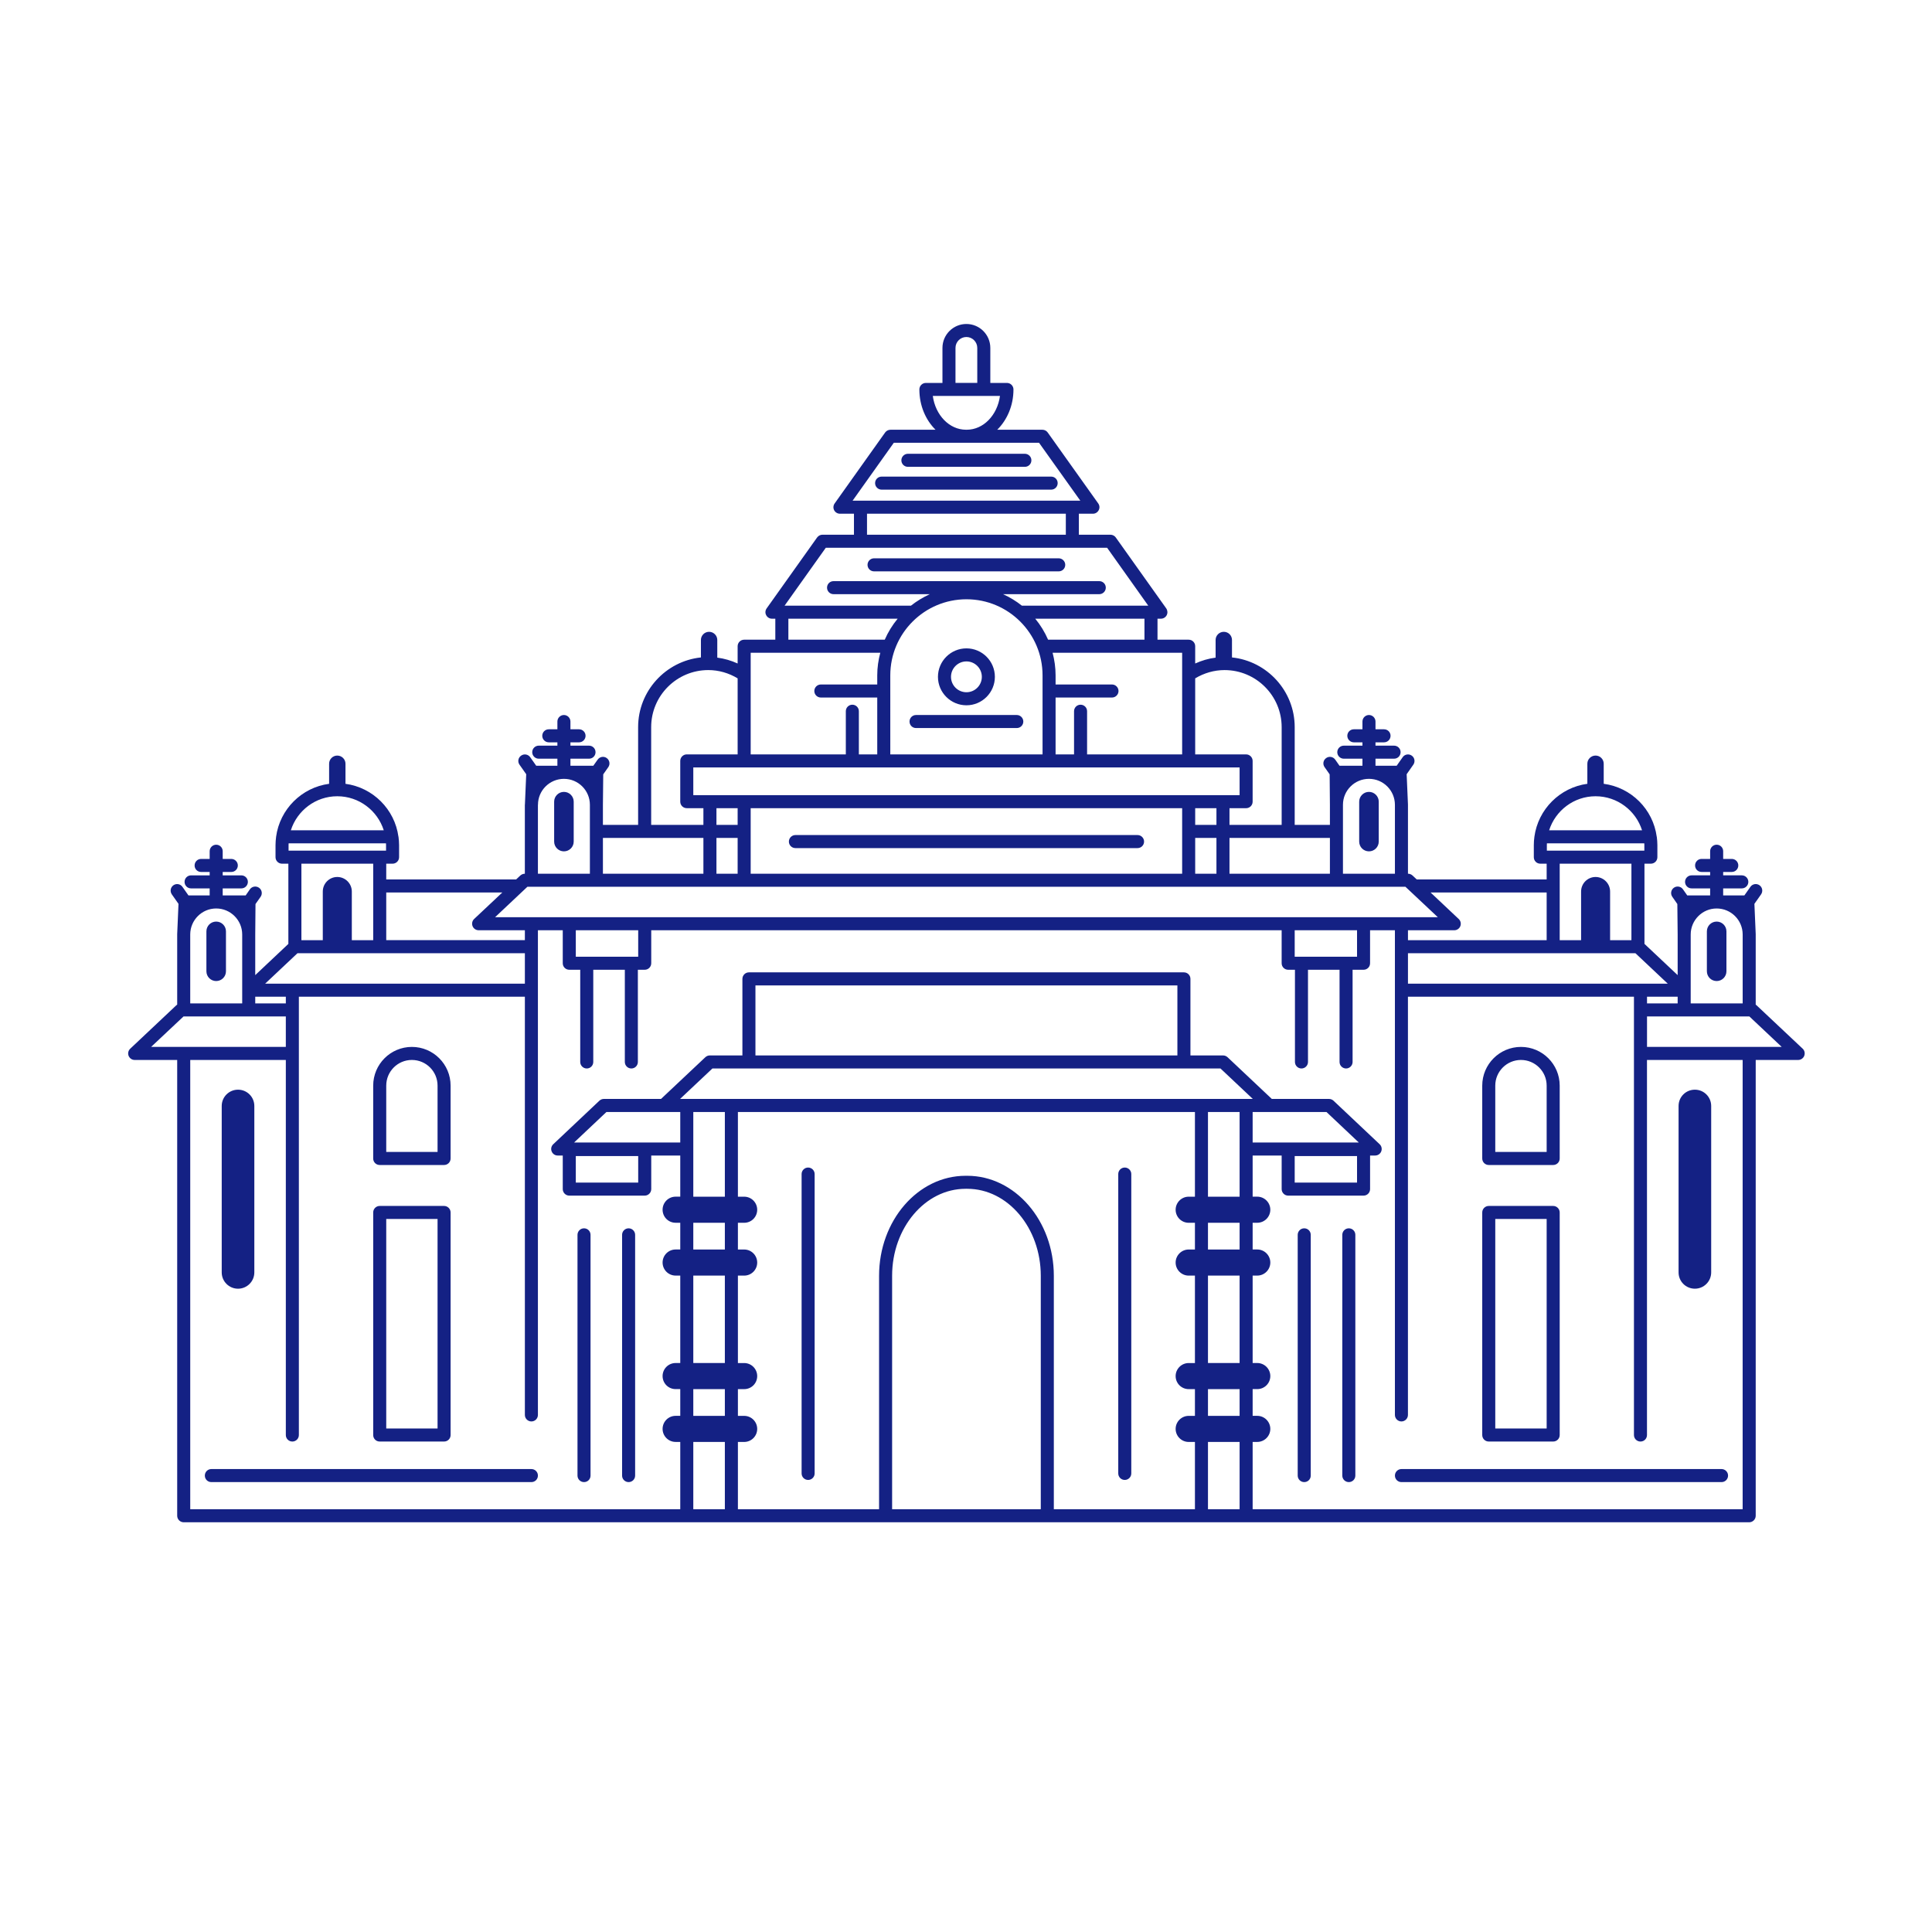 <?xml version="1.0" encoding="UTF-8"?>
<svg xmlns="http://www.w3.org/2000/svg" width="1628" height="1628" viewBox="0 0 1628 1628" fill="none">
  <path d="M374.203 1016.19H319.973C316.897 1016.19 314.479 1018.66 314.479 1021.68V1209.22C314.479 1212.29 316.897 1214.71 319.973 1214.71H374.208C377.232 1214.71 379.701 1212.29 379.701 1209.22V1021.68C379.696 1018.67 377.226 1016.19 374.203 1016.19ZM368.709 1203.72H325.466V1027.18H368.709V1203.72ZM200.572 918.225C192.99 918.225 186.834 924.324 186.834 931.963V1072.19C186.834 1079.77 192.99 1085.93 200.572 1085.93C208.155 1085.93 214.311 1079.77 214.311 1072.19V931.963C214.311 924.324 208.155 918.225 200.572 918.225ZM863.612 382.384H765.04C762.016 382.384 759.547 384.858 759.547 387.877C759.547 390.952 762.021 393.37 765.04 393.37H863.612C866.636 393.37 869.105 390.952 869.105 387.877C869.105 384.858 866.631 382.384 863.612 382.384ZM885.755 401.616H742.892C739.868 401.616 737.399 404.034 737.399 407.109C737.399 410.133 739.874 412.602 742.892 412.602H885.755C888.83 412.602 891.248 410.128 891.248 407.109C891.248 404.034 888.83 401.616 885.755 401.616ZM492.119 1035.04C489.095 1035.04 486.626 1037.51 486.626 1040.53V1243.39C486.626 1246.47 489.1 1248.89 492.119 1248.89C495.194 1248.89 497.613 1246.47 497.613 1243.39V1040.53C497.613 1037.51 495.194 1035.04 492.119 1035.04ZM856.799 602.502H771.909C768.834 602.502 766.416 604.976 766.416 607.995C766.416 611.07 768.834 613.489 771.909 613.489H856.799C859.823 613.489 862.293 611.07 862.293 607.995C862.293 604.971 859.818 602.502 856.799 602.502ZM529.7 1035.04C526.676 1035.04 524.206 1037.51 524.206 1040.53V1243.39C524.206 1246.47 526.681 1248.89 529.7 1248.89C532.724 1248.89 535.193 1246.47 535.193 1243.39V1040.53C535.198 1037.51 532.724 1035.04 529.7 1035.04ZM447.777 1237.9H178.101C175.026 1237.9 172.608 1240.37 172.608 1243.39C172.608 1246.47 175.026 1248.89 178.101 1248.89H447.777C450.853 1248.89 453.271 1246.47 453.271 1243.39C453.271 1240.37 450.853 1237.9 447.777 1237.9ZM680.966 983.831C677.943 983.831 675.473 986.306 675.473 989.325V1241.58C675.473 1244.61 677.948 1247.07 680.966 1247.07C683.99 1247.07 686.46 1244.6 686.46 1241.58V989.325C686.465 986.301 683.99 983.831 680.966 983.831ZM182.167 776.574C177.608 776.574 173.927 780.255 173.927 784.814V818.441C173.927 823 177.608 826.681 182.167 826.681C186.726 826.681 190.407 823 190.407 818.441V784.814C190.407 780.255 186.726 776.574 182.167 776.574ZM347.059 882.179C329.091 882.179 314.474 896.796 314.474 914.816V976.192C314.474 979.267 316.892 981.685 319.968 981.685H374.203C377.226 981.685 379.696 979.267 379.696 976.192V914.816C379.696 896.796 365.085 882.179 347.059 882.179ZM368.709 970.699H325.466V914.821C325.466 902.843 335.138 893.171 347.059 893.171C359.037 893.171 368.709 902.843 368.709 914.821V970.699ZM947.788 983.831C944.713 983.831 942.295 986.306 942.295 989.325V1241.58C942.295 1244.61 944.713 1247.07 947.788 1247.07C950.812 1247.07 953.282 1244.6 953.282 1241.58V989.325C953.282 986.301 950.812 983.831 947.788 983.831ZM475.193 667.282C470.634 667.282 466.953 671.02 466.953 675.522V709.15C466.953 713.708 470.634 717.39 475.193 717.39C479.752 717.39 483.433 713.708 483.433 709.15V675.522C483.438 671.02 479.757 667.282 475.193 667.282ZM892.126 470.462H736.516C733.492 470.462 731.023 472.936 731.023 475.955C731.023 479.03 733.497 481.448 736.516 481.448H892.126C895.15 481.448 897.619 479.03 897.619 475.955C897.624 472.936 895.15 470.462 892.126 470.462ZM958.559 703.656H670.257C667.233 703.656 664.764 706.131 664.764 709.15C664.764 712.225 667.238 714.643 670.257 714.643H958.559C961.583 714.643 964.053 712.225 964.053 709.15C964.053 706.131 961.583 703.656 958.559 703.656ZM814.377 546.347C801.137 546.347 790.366 557.118 790.366 570.358C790.366 583.547 801.137 594.313 814.377 594.313C827.618 594.313 838.332 583.542 838.332 570.358C838.338 557.113 827.623 546.347 814.377 546.347ZM814.377 583.327C807.18 583.327 801.358 577.5 801.358 570.358C801.358 563.16 807.18 557.339 814.377 557.339C821.519 557.339 827.346 563.16 827.346 570.358C827.346 577.5 821.524 583.327 814.377 583.327ZM1308.79 1016.19H1254.5C1251.48 1016.19 1249.01 1018.66 1249.01 1021.68V1209.22C1249.01 1212.29 1251.48 1214.71 1254.5 1214.71H1308.79C1311.81 1214.71 1314.28 1212.29 1314.28 1209.22V1021.68C1314.28 1018.67 1311.81 1016.19 1308.79 1016.19ZM1303.29 1203.72H1259.99V1027.18H1303.29V1203.72ZM1153.56 667.282C1149 667.282 1145.32 671.02 1145.32 675.522V709.15C1145.32 713.708 1149 717.39 1153.56 717.39C1158.12 717.39 1161.8 713.708 1161.8 709.15V675.522C1161.81 671.02 1158.12 667.282 1153.56 667.282ZM1450.66 1237.9H1180.93C1177.9 1237.9 1175.43 1240.37 1175.43 1243.39C1175.43 1246.47 1177.91 1248.89 1180.93 1248.89H1450.66C1453.68 1248.89 1456.15 1246.47 1456.15 1243.39C1456.15 1240.37 1453.68 1237.9 1450.66 1237.9ZM1450.66 1237.9H1180.93C1177.9 1237.9 1175.43 1240.37 1175.43 1243.39C1175.43 1246.47 1177.91 1248.89 1180.93 1248.89H1450.66C1453.68 1248.89 1456.15 1246.47 1456.15 1243.39C1456.15 1240.37 1453.68 1237.9 1450.66 1237.9ZM1428.19 1085.92C1435.77 1085.92 1441.93 1079.76 1441.93 1072.18V931.958C1441.93 924.319 1435.77 918.22 1428.19 918.22C1420.55 918.22 1414.45 924.319 1414.45 931.958V1072.18C1414.45 1079.76 1420.55 1085.92 1428.19 1085.92ZM1254.5 1214.71H1308.79C1311.81 1214.71 1314.28 1212.3 1314.28 1209.22V1021.69C1314.28 1018.67 1311.81 1016.19 1308.79 1016.19H1254.5C1251.48 1016.19 1249.01 1018.67 1249.01 1021.69V1209.22C1249.01 1212.3 1251.48 1214.71 1254.5 1214.71ZM1259.99 1027.18H1303.29V1203.72H1259.99V1027.18ZM1254.5 981.685H1308.79C1311.81 981.685 1314.28 979.267 1314.28 976.192V914.816C1314.28 896.796 1299.66 882.179 1281.64 882.179C1263.68 882.179 1249.01 896.796 1249.01 914.816V976.192C1249.01 979.267 1251.48 981.685 1254.5 981.685ZM1259.99 914.816C1259.99 902.838 1269.72 893.166 1281.64 893.166C1293.57 893.166 1303.29 902.838 1303.29 914.816V970.694H1259.99V914.816ZM1136.58 1035.04C1133.56 1035.04 1131.09 1037.51 1131.09 1040.53V1243.39C1131.09 1246.47 1133.57 1248.89 1136.58 1248.89C1139.66 1248.89 1142.08 1246.47 1142.08 1243.39V1040.53C1142.08 1037.51 1139.66 1035.04 1136.58 1035.04ZM1099 1035.04C1095.98 1035.04 1093.51 1037.51 1093.51 1040.53V1243.39C1093.51 1246.47 1095.98 1248.89 1099 1248.89C1102.08 1248.89 1104.5 1246.47 1104.5 1243.39V1040.53C1104.5 1037.51 1102.08 1035.04 1099 1035.04ZM529.7 1035.04C526.676 1035.04 524.206 1037.51 524.206 1040.53V1243.39C524.206 1246.47 526.681 1248.89 529.7 1248.89C532.724 1248.89 535.193 1246.47 535.193 1243.39V1040.53C535.198 1037.51 532.724 1035.04 529.7 1035.04ZM492.119 1035.04C489.095 1035.04 486.626 1037.51 486.626 1040.53V1243.39C486.626 1246.47 489.1 1248.89 492.119 1248.89C495.194 1248.89 497.613 1246.47 497.613 1243.39V1040.53C497.613 1037.51 495.194 1035.04 492.119 1035.04ZM447.777 1237.9H178.101C175.026 1237.9 172.608 1240.37 172.608 1243.39C172.608 1246.47 175.026 1248.89 178.101 1248.89H447.777C450.853 1248.89 453.271 1246.47 453.271 1243.39C453.271 1240.37 450.853 1237.9 447.777 1237.9ZM319.973 1214.71H374.208C377.232 1214.71 379.701 1212.3 379.701 1209.22V1021.69C379.701 1018.67 377.227 1016.2 374.208 1016.2L319.973 1016.19C316.897 1016.19 314.479 1018.67 314.479 1021.69V1209.22C314.474 1212.3 316.892 1214.71 319.973 1214.71ZM325.466 1027.18H368.709V1203.72H325.466V1027.18ZM319.973 981.685H374.208C377.232 981.685 379.696 979.267 379.696 976.192V914.816C379.696 896.796 365.085 882.179 347.065 882.179C329.096 882.179 314.474 896.796 314.474 914.816V976.192C314.469 979.267 316.892 981.685 319.973 981.685ZM325.466 914.821C325.466 902.843 335.138 893.166 347.059 893.166C359.037 893.166 368.709 902.843 368.709 914.821V970.699H325.466V914.821ZM200.572 1085.93C208.155 1085.93 214.311 1079.76 214.311 1072.18V931.958C214.311 924.319 208.155 918.22 200.572 918.22C192.99 918.22 186.834 924.319 186.834 931.958V1072.18C186.834 1079.76 192.99 1085.93 200.572 1085.93ZM947.788 983.831C944.713 983.831 942.295 986.306 942.295 989.325V1241.58C942.295 1244.61 944.713 1247.07 947.788 1247.07C950.812 1247.07 953.282 1244.6 953.282 1241.58V989.325C953.282 986.301 950.812 983.831 947.788 983.831ZM680.966 983.831C677.943 983.831 675.473 986.306 675.473 989.325V1241.58C675.473 1244.61 677.948 1247.07 680.966 1247.07C683.99 1247.07 686.46 1244.6 686.46 1241.58V989.325C686.465 986.301 683.99 983.831 680.966 983.831ZM182.167 776.574C177.608 776.574 173.927 780.255 173.927 784.814V818.441C173.927 823 177.608 826.681 182.167 826.681C186.726 826.681 190.407 823 190.407 818.441V784.814C190.407 780.255 186.726 776.574 182.167 776.574ZM475.193 667.282C470.634 667.282 466.953 671.02 466.953 675.522V709.15C466.953 713.708 470.634 717.39 475.193 717.39C479.752 717.39 483.433 713.708 483.433 709.15V675.522C483.438 671.02 479.757 667.282 475.193 667.282ZM958.559 703.656H670.257C667.233 703.656 664.764 706.131 664.764 709.15C664.764 712.225 667.238 714.643 670.257 714.643H958.559C961.583 714.643 964.053 712.225 964.053 709.15C964.053 706.131 961.583 703.656 958.559 703.656ZM892.126 470.462H736.516C733.492 470.462 731.023 472.936 731.023 475.955C731.023 479.03 733.497 481.448 736.516 481.448H892.126C895.15 481.448 897.619 479.03 897.619 475.955C897.624 472.936 895.15 470.462 892.126 470.462ZM885.755 401.616H742.892C739.868 401.616 737.399 404.034 737.399 407.109C737.399 410.133 739.874 412.602 742.892 412.602H885.755C888.83 412.602 891.248 410.128 891.248 407.109C891.248 404.034 888.83 401.616 885.755 401.616ZM765.035 393.376H863.607C866.631 393.376 869.1 390.957 869.1 387.882C869.1 384.858 866.626 382.389 863.607 382.389H765.035C762.011 382.389 759.542 384.863 759.542 387.882C759.542 390.957 762.016 393.376 765.035 393.376ZM856.799 602.502H771.909C768.834 602.502 766.416 604.976 766.416 607.995C766.416 611.07 768.834 613.489 771.909 613.489H856.799C859.823 613.489 862.293 611.07 862.293 607.995C862.293 604.971 859.818 602.502 856.799 602.502ZM814.377 594.313C827.618 594.313 838.332 583.542 838.332 570.358C838.332 557.118 827.618 546.347 814.377 546.347C801.137 546.347 790.366 557.118 790.366 570.358C790.366 583.547 801.137 594.313 814.377 594.313ZM814.377 557.333C821.519 557.333 827.346 563.155 827.346 570.353C827.346 577.494 821.519 583.321 814.377 583.321C807.18 583.321 801.358 577.494 801.358 570.353C801.358 563.16 807.18 557.333 814.377 557.333ZM1153.56 667.282C1149 667.282 1145.32 671.02 1145.32 675.522V709.15C1145.32 713.708 1149 717.39 1153.56 717.39C1158.12 717.39 1161.8 713.708 1161.8 709.15V675.522C1161.81 671.02 1158.12 667.282 1153.56 667.282ZM1446.54 776.574C1441.98 776.574 1438.3 780.255 1438.3 784.814V818.441C1438.3 823 1441.98 826.681 1446.54 826.681C1451.1 826.681 1454.78 823 1454.78 818.441V784.814C1454.78 780.255 1451.1 776.574 1446.54 776.574ZM1519.01 883.663L1480.06 847.012C1479.89 846.847 1479.61 846.739 1479.45 846.57V787.227C1479.45 787.227 1479.45 787.227 1479.45 787.17L1478.35 761.619L1483.96 753.651C1485.71 751.125 1485.11 747.716 1482.64 745.96C1480.11 744.204 1476.7 744.805 1474.95 747.336L1469.89 754.534H1452.03V748.599H1467.75C1470.77 748.599 1473.24 746.124 1473.24 743.105C1473.24 740.082 1470.77 737.612 1467.75 737.612H1452.03V734.753H1459.29C1462.31 734.753 1464.78 732.335 1464.78 729.259C1464.78 726.235 1462.31 723.766 1459.29 723.766H1452.03V717.282C1452.03 714.258 1449.62 711.788 1446.54 711.788C1443.52 711.788 1441.05 714.263 1441.05 717.282V723.766H1433.85C1430.78 723.766 1428.36 726.24 1428.36 729.259C1428.36 732.335 1430.78 734.753 1433.85 734.753H1441.05V737.612H1425.39C1422.37 737.612 1419.9 740.087 1419.9 743.105C1419.9 746.129 1422.37 748.599 1425.39 748.599H1441.05V754.534H1421.76L1418.14 749.369C1416.43 746.894 1412.97 746.294 1410.5 748.049C1408.02 749.805 1407.42 753.214 1409.18 755.689L1413.41 761.788L1413.68 787.504V821.681L1385.71 795.364V727.781H1391.1C1394.12 727.781 1396.59 725.363 1396.59 722.287V712.066C1396.59 709.704 1396.37 707.394 1396.1 705.14L1396.04 705.083C1392.97 681.899 1374.56 663.545 1351.37 660.464V643.543C1351.37 639.754 1348.3 636.674 1344.5 636.674C1340.71 636.674 1337.58 639.749 1337.58 643.543V660.464C1314.44 663.596 1296.1 681.95 1292.96 705.083V705.14C1292.64 707.394 1292.47 709.699 1292.47 712.066V722.287C1292.47 725.363 1294.89 727.781 1297.96 727.781H1303.29V741.078H1193.84L1190.26 737.725C1189.22 736.791 1187.9 736.241 1186.48 736.241H1186.42V677.945L1185.32 652.394L1190.93 644.369C1192.68 641.895 1192.08 638.434 1189.61 636.73C1187.13 634.974 1183.67 635.575 1181.97 638.049L1176.91 645.247H1159.06V639.312H1174.71C1177.79 639.312 1180.21 636.894 1180.21 633.819C1180.21 630.795 1177.79 628.326 1174.71 628.326H1159.06V625.523H1166.25C1169.33 625.523 1171.75 623.048 1171.75 620.029C1171.75 616.954 1169.33 614.536 1166.25 614.536H1159.06V607.995C1159.06 604.971 1156.58 602.502 1153.56 602.502C1150.54 602.502 1148.07 604.976 1148.07 607.995V614.536H1140.81C1137.79 614.536 1135.32 616.954 1135.32 620.029C1135.32 623.053 1137.8 625.523 1140.81 625.523H1148.07V628.326H1132.35C1129.33 628.326 1126.86 630.8 1126.86 633.819C1126.86 636.894 1129.34 639.312 1132.35 639.312H1148.07V645.247H1128.73L1125.16 640.139C1123.4 637.613 1119.99 637.007 1117.52 638.763C1114.99 640.519 1114.39 643.928 1116.15 646.402L1120.43 652.502L1120.65 678.218V695.088H1090.98V612.724C1090.98 582.284 1067.79 557.118 1038.13 553.986V539.262C1038.13 535.473 1035.05 532.393 1031.26 532.393C1027.46 532.393 1024.33 535.468 1024.33 539.262V554.15C1018.34 554.921 1012.57 556.625 1007.13 559.094V544.535C1007.13 541.511 1004.71 539.041 1001.64 539.041H975.373V521.35H978.233C980.322 521.35 982.191 520.194 983.12 518.382C984.054 516.57 983.89 514.373 982.735 512.668L940.205 452.888C939.163 451.461 937.515 450.583 935.698 450.583H909.104V432.892H920.974C923.007 432.892 924.875 431.736 925.81 429.924C926.801 428.112 926.631 425.915 925.425 424.21L882.844 364.43C881.853 363.003 880.154 362.125 878.393 362.125H840.314C848.667 353.885 853.996 341.738 853.996 328.169C853.996 325.145 851.527 322.676 848.503 322.676H834.492V293.171C834.492 282.015 825.426 273.005 814.326 273.005C803.226 273.005 794.16 282.015 794.16 293.171V322.676H780.201C777.125 322.676 774.707 325.15 774.707 328.169C774.707 341.743 779.98 353.885 788.333 362.125H750.367C748.555 362.125 746.907 363.003 745.86 364.43L703.33 424.21C702.124 425.915 701.954 428.112 702.888 429.924C703.823 431.736 705.748 432.892 707.776 432.892H719.589V450.583H692.995C691.24 450.583 689.592 451.461 688.544 452.888L646.015 512.668C644.808 514.373 644.639 516.57 645.63 518.382C646.564 520.194 648.433 521.35 650.466 521.35H653.32V539.041H627.055C624.031 539.041 621.562 541.516 621.562 544.535V559.094C616.125 556.62 610.354 554.921 604.419 554.15V539.262C604.419 535.473 601.288 532.393 597.499 532.393C593.71 532.393 590.629 535.468 590.629 539.262V553.986C560.96 557.118 537.714 582.284 537.714 612.724V695.088H508.045V678.218L508.317 652.502L512.604 646.402C514.308 643.928 513.702 640.524 511.228 638.763C508.758 637.007 505.349 637.608 503.588 640.139L499.964 645.247H480.676V639.312H496.334C499.409 639.312 501.828 636.894 501.828 633.819C501.828 630.795 499.409 628.326 496.334 628.326H480.676V625.523H487.93C490.954 625.523 493.423 623.048 493.423 620.029C493.423 616.954 490.949 614.536 487.93 614.536H480.676V607.995C480.676 604.971 478.201 602.502 475.182 602.502C472.164 602.502 469.689 604.976 469.689 607.995V614.536H462.435C459.411 614.536 456.941 616.954 456.941 620.029C456.941 623.053 459.411 625.523 462.435 625.523H469.689V628.326H453.974C450.95 628.326 448.481 630.8 448.481 633.819C448.481 636.894 450.955 639.312 453.974 639.312H469.689V645.247H451.833L446.776 638.049C445.02 635.575 441.611 634.974 439.137 636.73C436.611 638.434 436.005 641.895 437.761 644.369L443.419 652.394L442.32 677.945C442.32 678.053 442.263 678.11 442.263 678.166V736.247C440.836 736.247 439.517 736.796 438.475 737.73L434.901 741.083H325.466V727.786H330.795C333.819 727.786 336.288 725.368 336.288 722.292V712.071C336.288 709.709 336.068 707.399 335.796 705.145C335.796 705.089 335.739 705.089 335.739 705.037C332.607 681.904 314.253 663.606 291.125 660.475V643.553C291.125 639.764 287.993 636.684 284.199 636.684C280.41 636.684 277.33 639.759 277.33 643.553V660.475C254.197 663.55 235.791 681.904 232.66 705.094V705.15C232.387 707.404 232.167 709.709 232.167 712.076V722.298C232.167 725.373 234.641 727.791 237.66 727.791H242.989V795.374L215.076 821.691V787.514L215.297 761.798L219.583 755.699C221.339 753.225 220.739 749.821 218.264 748.06C215.738 746.304 212.329 746.905 210.573 749.379L207 754.544H187.66V748.609H203.375C206.399 748.609 208.869 746.135 208.869 743.116C208.869 740.092 206.394 737.622 203.375 737.622H187.66V734.763H194.915C197.939 734.763 200.408 732.345 200.408 729.27C200.408 726.246 197.933 723.776 194.915 723.776H187.66V717.292C187.66 714.268 185.242 711.799 182.167 711.799C179.143 711.799 176.674 714.273 176.674 717.292V723.776H169.476C166.401 723.776 163.983 726.251 163.983 729.27C163.983 732.345 166.401 734.763 169.476 734.763H176.674V737.622H161.015C157.94 737.622 155.522 740.097 155.522 743.116C155.522 746.14 157.94 748.609 161.015 748.609H176.674V754.544H158.818L153.761 747.346C152.057 744.82 148.596 744.214 146.122 745.97C143.647 747.726 143.046 751.135 144.802 753.661L150.409 761.629L149.31 787.18C149.31 787.237 149.31 787.237 149.31 787.237V846.58C149.089 846.745 148.868 846.852 148.653 847.022L109.753 883.673C108.105 885.213 107.555 887.575 108.377 889.716C109.255 891.805 111.231 893.176 113.485 893.176H149.31V1277.25C149.31 1280.28 151.784 1282.75 154.803 1282.75H1473.96C1476.98 1282.75 1479.45 1280.27 1479.45 1277.25V893.176H1515.22C1517.47 893.176 1519.51 891.8 1520.33 889.716C1521.15 887.565 1520.66 885.198 1519.01 883.663ZM1424.67 787.453C1424.67 775.362 1434.51 765.531 1446.54 765.531C1458.63 765.531 1468.41 775.311 1468.46 787.345V845.533H1424.67V787.453ZM1344.5 670.963C1362.86 670.963 1378.41 683.054 1383.68 699.647H1305.38C1310.66 683.054 1326.21 670.963 1344.5 670.963ZM1303.46 712.066C1303.46 711.573 1303.51 711.131 1303.51 710.638H1385.55C1385.55 711.131 1385.61 711.573 1385.61 712.066V716.789H1303.46V712.066H1303.46ZM1344.5 738.988C1337.75 738.988 1332.31 744.481 1332.31 751.243V792.232H1314.28V727.781H1374.72V792.232H1356.75V751.243C1356.75 744.481 1351.26 738.988 1344.5 738.988ZM1378.08 803.219L1405.33 828.878H1186.42V803.219H1378.08ZM1413.68 839.87V845.528H1387.86V839.87H1413.68ZM1303.29 752.064V792.232H1186.42V783.879H1225.44C1227.69 783.879 1229.72 782.503 1230.55 780.419C1231.37 778.33 1230.82 775.911 1229.17 774.376L1205.49 752.069L1303.29 752.064ZM1131.64 678.161C1131.64 666.071 1141.48 656.29 1153.56 656.29C1165.6 656.29 1175.38 666.071 1175.43 678.105V736.236H1131.64V678.161ZM1085.54 706.074H1120.65V736.241H1036.03V706.074H1085.48C1085.54 706.074 1085.54 706.074 1085.54 706.074ZM1007.13 571.621C1014.66 567.114 1023.12 564.644 1031.86 564.644C1058.39 564.644 1079.99 586.181 1079.99 612.724V695.088H1036.03V681.021H1050.04C1053.07 681.021 1055.53 678.603 1055.53 675.527V641.186C1055.53 638.162 1053.06 635.693 1050.04 635.693H1007.13V571.621H1007.13ZM996.14 550.028V635.688H916.03V599.314C916.03 596.233 913.555 593.82 910.536 593.82C907.512 593.82 905.043 596.239 905.043 599.314V635.688H889.492V587.773H937.022C940.046 587.773 942.516 585.298 942.516 582.279C942.516 579.255 940.041 576.786 937.022 576.786H889.492V569.095C889.492 562.503 888.558 556.127 886.966 550.028H996.14ZM750.203 569.095C750.203 533.712 778.994 504.972 814.382 504.972C849.771 504.972 878.506 533.712 878.506 569.095V635.688H750.208L750.203 569.095ZM745.531 539.036H664.322V521.344H756.415C752.015 526.674 748.334 532.608 745.531 539.036ZM872.345 521.344H964.381V539.036H883.172C880.369 532.608 876.745 526.674 872.345 521.344ZM805.147 293.151C805.147 288.094 809.269 283.976 814.321 283.976C819.378 283.976 823.495 288.099 823.495 293.151V322.655H805.141L805.147 293.151ZM786.028 333.647H842.624C840.427 349.804 828.722 362.11 814.655 362.11H813.998C799.931 362.11 788.225 349.804 786.028 333.647ZM718.444 421.889L753.17 373.096H875.538L910.321 421.889H718.444ZM898.117 432.881V450.573H814.377C814.377 450.573 814.377 450.573 814.321 450.573H730.586V432.881H898.117ZM695.86 461.565H814.326C814.383 461.565 814.382 461.565 814.382 461.565H932.905L967.575 510.358H861.086C856.25 506.512 850.921 503.268 845.207 500.685H926.308C929.332 500.685 931.801 498.211 931.801 495.192C931.801 492.117 929.327 489.699 926.308 489.699H702.401C699.326 489.699 696.907 492.117 696.907 495.192C696.907 498.216 699.326 500.685 702.401 500.685H783.502C777.844 503.268 772.515 506.512 767.623 510.358H661.134L695.86 461.565ZM632.558 550.028H741.794C740.146 556.127 739.211 562.503 739.211 569.095V576.786H691.681C688.657 576.786 686.188 579.261 686.188 582.279C686.188 585.303 688.662 587.773 691.681 587.773H739.211V635.688H723.717V599.314C723.717 596.233 721.242 593.82 718.224 593.82C715.2 593.82 712.73 596.239 712.73 599.314V635.688H632.564V550.028H632.558ZM1044.55 646.68V670.034H584.207V646.68H1044.55ZM1007.13 695.088V681.021H1025.04V695.088H1007.13ZM1025.04 706.074V736.241H1007.13V706.074H1025.04ZM996.14 681.021V700.525C996.14 700.581 996.14 700.581 996.14 700.581V736.241H632.558V700.581C632.558 700.581 632.558 700.581 632.558 700.525V681.021H996.14ZM603.716 695.088V681.021H621.572V695.088H603.716ZM621.572 706.074V736.241H603.716V706.074H621.572ZM548.711 612.718C548.711 586.181 570.304 564.639 596.842 564.639C605.631 564.639 614.097 567.114 621.567 571.616V635.683H578.708C575.685 635.683 573.215 638.157 573.215 641.176V675.517C573.215 678.592 575.69 681.01 578.708 681.01H592.719V695.077H548.706V612.718H548.711ZM508.05 706.074H543.161C543.217 706.074 543.217 706.074 543.217 706.074H592.724V736.241H508.05V706.074ZM453.271 678.274L453.327 678.11C453.327 666.076 463.164 656.296 475.198 656.296C487.288 656.296 497.068 666.076 497.068 678.166V736.247H453.276V678.274H453.271ZM444.425 747.228H1184.28L1211.59 772.888H417.174L444.425 747.228ZM1143.51 783.879V806.186H1090.98V783.879H1143.51ZM537.781 783.879V806.186H485.199V783.879H537.781ZM325.466 752.064H423.273L399.539 774.371C397.891 775.911 397.398 778.33 398.219 780.414C399.041 782.503 401.079 783.874 403.328 783.874H442.284V792.227H325.466V752.064ZM284.199 670.963C302.553 670.963 318.104 683.054 323.376 699.647H245.079C250.356 683.054 265.902 670.963 284.199 670.963ZM243.153 712.066C243.153 711.573 243.21 711.131 243.21 710.638H325.245C325.245 711.131 325.302 711.573 325.302 712.066V716.789H243.158V712.066H243.153ZM284.199 738.988C277.443 738.988 272.001 744.481 272.001 751.243V792.232H253.981V727.781H314.479V792.232H296.459V751.243C296.454 744.481 290.961 738.988 284.199 738.988ZM250.685 803.219H442.284V828.878H223.434L250.685 803.219ZM215.081 839.87H240.853V845.528H215.081V839.87ZM160.297 787.34C160.353 775.306 170.133 765.525 182.167 765.525C194.252 765.525 204.089 775.362 204.089 787.447V845.528H160.297V787.34ZM127.331 882.179L154.639 856.52H240.848V882.179H127.331ZM573.22 962.731H483.766L511.022 937.015H559.102C559.102 937.015 559.158 937.015 559.21 937.015H573.22V962.731ZM537.781 974.159V996.522H485.199V974.159H537.781ZM1028.45 900.364L1055.7 926.023H725.201C725.144 926.023 725.144 926.023 725.093 926.023H573.056L600.312 900.364H1028.45ZM636.573 889.377V830.367H992.13V889.377H636.573ZM1055.54 962.731V937.015H1069.55C1069.61 937.015 1069.61 937.015 1069.66 937.015H1117.74L1144.99 962.731H1055.54ZM1143.51 974.159V996.522H1090.98V974.159H1143.51ZM610.801 1271.75H584.207V1215.04H610.801V1271.75ZM610.801 1193.07H584.207V1170.54H610.801V1193.07ZM610.801 1148.56H584.207V1074.88H610.801V1148.56ZM610.801 1052.9H584.207V1030.37H610.801V1052.9ZM610.801 1008.39H584.207V968.337C584.207 968.281 584.207 968.281 584.207 968.229C584.207 968.173 584.207 968.173 584.207 968.122V937.02H610.801V1008.39ZM877.017 1271.75H751.738V1075.04C751.738 1034.66 779.538 1001.74 813.664 1001.74H815.04C849.216 1001.74 877.017 1034.66 877.017 1075.04V1271.75ZM1006.91 1008.39H1001.64C995.596 1008.39 990.647 1013.34 990.647 1019.38C990.647 1025.48 995.59 1030.38 1001.64 1030.38H1006.91V1052.9H1001.64C995.596 1052.9 990.647 1057.85 990.647 1063.9C990.647 1069.94 995.59 1074.89 1001.64 1074.89H1006.91V1148.57H1001.64C995.596 1148.57 990.647 1153.51 990.647 1159.56C990.647 1165.66 995.59 1170.55 1001.64 1170.55H1006.91V1193.08H1001.64C995.596 1193.08 990.647 1198.02 990.647 1204.07C990.647 1210.12 995.59 1215.06 1001.64 1215.06H1006.91V1271.77H888.009V1075.06C888.009 1028.58 855.259 990.772 815.04 990.772H813.664C773.444 990.772 740.751 1028.57 740.751 1075.06V1271.77H621.793V1215.06H627.065C633.164 1215.06 638.057 1210.12 638.057 1204.07C638.057 1198.03 633.164 1193.08 627.065 1193.08H621.793V1170.55H627.065C633.164 1170.55 638.057 1165.67 638.057 1159.56C638.057 1153.52 633.164 1148.57 627.065 1148.57H621.793V1074.89H627.065C633.164 1074.89 638.057 1069.94 638.057 1063.9C638.057 1057.85 633.164 1052.9 627.065 1052.9H621.793V1030.38H627.065C633.164 1030.38 638.057 1025.48 638.057 1019.38C638.057 1013.34 633.164 1008.39 627.065 1008.39H621.793V937.015H1006.91V1008.39ZM1044.55 1271.75H1017.9V1215.04H1044.55V1271.75ZM1044.55 1193.07H1017.9V1170.54H1044.55V1193.07ZM1044.55 1148.56H1017.9V1074.88H1044.55V1148.56ZM1044.55 1052.9H1017.9V1030.37H1044.55V1052.9ZM1044.55 968.116C1044.55 968.173 1044.49 968.173 1044.49 968.224C1044.49 968.281 1044.55 968.281 1044.55 968.332V1008.39H1017.9V937.015H1044.55V968.116ZM1468.46 1271.75H1055.54V1215.04H1059.44C1065.48 1215.04 1070.43 1210.1 1070.43 1204.05C1070.43 1198.01 1065.49 1193.06 1059.44 1193.06H1055.54V1170.53H1059.44C1065.48 1170.53 1070.43 1165.65 1070.43 1159.54C1070.43 1153.5 1065.49 1148.55 1059.44 1148.55H1055.54V1074.87H1059.44C1065.48 1074.87 1070.43 1069.92 1070.43 1063.87C1070.43 1057.83 1065.49 1052.88 1059.44 1052.88H1055.54V1030.36H1059.44C1065.48 1030.36 1070.43 1025.46 1070.43 1019.36C1070.43 1013.32 1065.49 1008.37 1059.44 1008.37H1055.54V973.702H1079.99V1002C1079.99 1005.02 1082.47 1007.49 1085.49 1007.49H1149C1152.08 1007.49 1154.5 1005.02 1154.5 1002V973.702H1158.78C1161.04 973.702 1163.07 972.326 1163.89 970.242C1164.72 968.152 1164.22 965.734 1162.57 964.199L1123.67 927.497C1122.63 926.562 1121.31 926.013 1119.88 926.013H1071.69L1034.38 890.845C1033.34 889.911 1032.02 889.362 1030.59 889.362H1003.12V824.853C1003.12 821.83 1000.7 819.36 997.629 819.36H631.08C628.056 819.36 625.587 821.835 625.587 824.853V889.362H598.115C596.739 889.362 595.368 889.911 594.377 890.845L557.012 926.013H508.825C507.449 926.013 506.078 926.562 505.088 927.497L466.188 964.199C464.54 965.739 463.99 968.157 464.868 970.242C465.695 972.331 467.671 973.702 469.925 973.702H474.212V1002C474.212 1005.02 476.687 1007.49 479.705 1007.49H543.279C546.303 1007.49 548.772 1005.02 548.772 1002V973.702H573.225V1008.37H569.324C563.224 1008.37 558.332 1013.32 558.332 1019.36C558.332 1025.46 563.219 1030.36 569.324 1030.36H573.225V1052.88H569.324C563.224 1052.88 558.332 1057.83 558.332 1063.87C558.332 1069.92 563.219 1074.87 569.324 1074.87H573.225V1148.55H569.324C563.224 1148.55 558.332 1153.49 558.332 1159.54C558.332 1165.64 563.219 1170.53 569.324 1170.53H573.225V1193.06H569.324C563.224 1193.06 558.332 1198 558.332 1204.05C558.332 1210.09 563.219 1215.04 569.324 1215.04H573.225V1271.75H160.302V893.166H240.853V1209.22C240.853 1212.29 243.328 1214.71 246.347 1214.71C249.371 1214.71 251.84 1212.29 251.84 1209.22V839.865H442.284V1192.29C442.284 1195.31 444.759 1197.78 447.777 1197.78C450.853 1197.78 453.271 1195.31 453.271 1192.29V783.874H474.207V811.675C474.207 814.75 476.681 817.168 479.7 817.168H488.931V894.86C488.931 897.884 491.406 900.353 494.424 900.353C497.5 900.353 499.918 897.879 499.918 894.86V817.168H526.512V894.86C526.512 897.884 528.986 900.353 532.005 900.353C535.08 900.353 537.498 897.879 537.498 894.86V817.168H543.269C546.293 817.168 548.762 814.75 548.762 811.675V783.874H1079.98V811.675C1079.98 814.75 1082.46 817.168 1085.48 817.168H1091.19V894.86C1091.19 897.884 1093.66 900.353 1096.68 900.353C1099.71 900.353 1102.18 897.879 1102.18 894.86V817.168H1128.77V894.86C1128.77 897.884 1131.24 900.353 1134.26 900.353C1137.28 900.353 1139.76 897.879 1139.76 894.86V817.168H1148.99C1152.06 817.168 1154.48 814.75 1154.48 811.675V783.874H1175.42V1192.29C1175.42 1195.31 1177.89 1197.78 1180.91 1197.78C1183.93 1197.78 1186.4 1195.31 1186.4 1192.29V839.865H1376.85V1209.22C1376.85 1212.29 1379.32 1214.71 1382.34 1214.71C1385.42 1214.71 1387.83 1212.29 1387.83 1209.22V893.166H1468.44V1271.75H1468.46ZM1387.86 882.179V856.52H1474.12L1501.37 882.179H1387.86ZM1446.54 776.574C1441.98 776.574 1438.3 780.255 1438.3 784.814V818.441C1438.3 823 1441.98 826.681 1446.54 826.681C1451.1 826.681 1454.78 823 1454.78 818.441V784.814C1454.78 780.255 1451.1 776.574 1446.54 776.574ZM1175.43 1243.39C1175.43 1246.47 1177.91 1248.89 1180.93 1248.89H1450.66C1453.68 1248.89 1456.15 1246.47 1456.15 1243.39C1456.15 1240.37 1453.68 1237.9 1450.66 1237.9H1180.93C1177.9 1237.9 1175.43 1240.37 1175.43 1243.39ZM1428.19 1085.92C1435.77 1085.92 1441.93 1079.76 1441.93 1072.18V931.958C1441.93 924.319 1435.77 918.22 1428.19 918.22C1420.55 918.22 1414.45 924.319 1414.45 931.958V1072.18C1414.45 1079.76 1420.55 1085.92 1428.19 1085.92ZM1254.5 1214.71H1308.79C1311.81 1214.71 1314.28 1212.3 1314.28 1209.22V1021.69C1314.28 1018.67 1311.81 1016.19 1308.79 1016.19H1254.5C1251.48 1016.19 1249.01 1018.67 1249.01 1021.69V1209.22C1249.01 1212.3 1251.48 1214.71 1254.5 1214.71ZM1259.99 1027.18H1303.29V1203.72H1259.99V1027.18ZM1254.5 981.685H1308.79C1311.81 981.685 1314.28 979.267 1314.28 976.192V914.816C1314.28 896.796 1299.66 882.179 1281.64 882.179C1263.68 882.179 1249.01 896.796 1249.01 914.816V976.192C1249.01 979.267 1251.48 981.685 1254.5 981.685ZM1259.99 914.816C1259.99 902.838 1269.72 893.166 1281.64 893.166C1293.57 893.166 1303.29 902.838 1303.29 914.816V970.694H1259.99V914.816ZM1153.56 667.282C1149 667.282 1145.32 671.02 1145.32 675.522V709.15C1145.32 713.708 1149 717.39 1153.56 717.39C1158.12 717.39 1161.8 713.708 1161.8 709.15V675.522C1161.81 671.02 1158.12 667.282 1153.56 667.282ZM1136.58 1035.04C1133.56 1035.04 1131.09 1037.51 1131.09 1040.53V1243.39C1131.09 1246.47 1133.57 1248.89 1136.58 1248.89C1139.66 1248.89 1142.08 1246.47 1142.08 1243.39V1040.53C1142.08 1037.51 1139.66 1035.04 1136.58 1035.04ZM1099 1035.04C1095.98 1035.04 1093.51 1037.51 1093.51 1040.53V1243.39C1093.51 1246.47 1095.98 1248.89 1099 1248.89C1102.08 1248.89 1104.5 1246.47 1104.5 1243.39V1040.53C1104.5 1037.51 1102.08 1035.04 1099 1035.04ZM670.252 714.648H958.554C961.578 714.648 964.048 712.23 964.048 709.155C964.048 706.131 961.573 703.661 958.554 703.661H670.252C667.228 703.661 664.759 706.136 664.759 709.155C664.759 712.23 667.233 714.648 670.252 714.648ZM947.788 1247.07C950.812 1247.07 953.282 1244.6 953.282 1241.58V989.325C953.282 986.301 950.812 983.831 947.788 983.831C944.713 983.831 942.295 986.306 942.295 989.325V1241.58C942.295 1244.61 944.713 1247.07 947.788 1247.07ZM736.521 481.454H892.131C895.155 481.454 897.624 479.036 897.624 475.96C897.624 472.936 895.15 470.467 892.131 470.467H736.521C733.497 470.467 731.028 472.942 731.028 475.96C731.023 479.036 733.497 481.454 736.521 481.454ZM885.755 401.616H742.892C739.868 401.616 737.399 404.034 737.399 407.109C737.399 410.133 739.874 412.602 742.892 412.602H885.755C888.83 412.602 891.248 410.128 891.248 407.109C891.248 404.034 888.83 401.616 885.755 401.616ZM765.035 393.376H863.607C866.631 393.376 869.1 390.957 869.1 387.882C869.1 384.858 866.626 382.389 863.607 382.389H765.035C762.011 382.389 759.542 384.863 759.542 387.882C759.542 390.957 762.016 393.376 765.035 393.376ZM856.799 602.502H771.909C768.834 602.502 766.416 604.976 766.416 607.995C766.416 611.07 768.834 613.489 771.909 613.489H856.799C859.823 613.489 862.293 611.07 862.293 607.995C862.293 604.971 859.818 602.502 856.799 602.502ZM814.377 594.313C827.618 594.313 838.332 583.542 838.332 570.358C838.332 557.118 827.618 546.347 814.377 546.347C801.137 546.347 790.366 557.118 790.366 570.358C790.366 583.547 801.137 594.313 814.377 594.313ZM814.377 557.333C821.519 557.333 827.346 563.155 827.346 570.353C827.346 577.494 821.519 583.321 814.377 583.321C807.18 583.321 801.358 577.494 801.358 570.353C801.358 563.16 807.18 557.333 814.377 557.333ZM680.966 1247.07C683.99 1247.07 686.46 1244.6 686.46 1241.58V989.325C686.46 986.301 683.985 983.831 680.966 983.831C677.943 983.831 675.473 986.306 675.473 989.325V1241.58C675.473 1244.61 677.948 1247.07 680.966 1247.07ZM529.7 1248.89C532.724 1248.89 535.193 1246.47 535.193 1243.4V1040.53C535.193 1037.51 532.719 1035.04 529.7 1035.04C526.676 1035.04 524.206 1037.51 524.206 1040.53V1243.4C524.206 1246.47 526.681 1248.89 529.7 1248.89ZM492.119 1248.89C495.194 1248.89 497.613 1246.47 497.613 1243.4V1040.53C497.613 1037.51 495.194 1035.04 492.119 1035.04C489.095 1035.04 486.626 1037.51 486.626 1040.53V1243.4C486.626 1246.47 489.095 1248.89 492.119 1248.89ZM475.193 667.282C470.634 667.282 466.953 671.02 466.953 675.522V709.15C466.953 713.708 470.634 717.39 475.193 717.39C479.752 717.39 483.433 713.708 483.433 709.15V675.522C483.438 671.02 479.757 667.282 475.193 667.282ZM447.777 1237.9H178.101C175.026 1237.9 172.608 1240.37 172.608 1243.39C172.608 1246.47 175.026 1248.89 178.101 1248.89H447.777C450.853 1248.89 453.271 1246.47 453.271 1243.39C453.271 1240.37 450.853 1237.9 447.777 1237.9ZM319.973 1214.71H374.208C377.232 1214.71 379.701 1212.3 379.701 1209.22V1021.69C379.701 1018.67 377.227 1016.2 374.208 1016.2L319.973 1016.19C316.897 1016.19 314.479 1018.67 314.479 1021.69V1209.22C314.474 1212.3 316.892 1214.71 319.973 1214.71ZM325.466 1027.18H368.709V1203.72H325.466V1027.18ZM319.973 981.685H374.208C377.232 981.685 379.696 979.267 379.696 976.192V914.816C379.696 896.796 365.085 882.179 347.065 882.179C329.096 882.179 314.474 896.796 314.474 914.816V976.192C314.469 979.267 316.892 981.685 319.973 981.685ZM325.466 914.821C325.466 902.843 335.138 893.166 347.059 893.166C359.037 893.166 368.709 902.843 368.709 914.821V970.699H325.466V914.821ZM200.572 1085.93C208.155 1085.93 214.311 1079.76 214.311 1072.18V931.958C214.311 924.319 208.155 918.22 200.572 918.22C192.99 918.22 186.834 924.319 186.834 931.958V1072.18C186.834 1079.76 192.99 1085.93 200.572 1085.93ZM182.167 776.574C177.608 776.574 173.927 780.255 173.927 784.814V818.441C173.927 823 177.608 826.681 182.167 826.681C186.726 826.681 190.407 823 190.407 818.441V784.814C190.407 780.255 186.726 776.574 182.167 776.574ZM1446.54 776.574C1441.98 776.574 1438.3 780.255 1438.3 784.814V818.441C1438.3 823 1441.98 826.681 1446.54 826.681C1451.1 826.681 1454.78 823 1454.78 818.441V784.814C1454.78 780.255 1451.1 776.574 1446.54 776.574ZM1099 1035.04C1095.98 1035.04 1093.51 1037.51 1093.51 1040.53V1243.39C1093.51 1246.47 1095.98 1248.89 1099 1248.89C1102.08 1248.89 1104.5 1246.47 1104.5 1243.39V1040.53C1104.5 1037.51 1102.08 1035.04 1099 1035.04ZM1136.58 1035.04C1133.56 1035.04 1131.09 1037.51 1131.09 1040.53V1243.39C1131.09 1246.47 1133.57 1248.89 1136.58 1248.89C1139.66 1248.89 1142.08 1246.47 1142.08 1243.39V1040.53C1142.08 1037.51 1139.66 1035.04 1136.58 1035.04ZM1428.19 918.225C1420.55 918.225 1414.45 924.324 1414.45 931.963V1072.19C1414.45 1079.77 1420.55 1085.92 1428.19 1085.92C1435.77 1085.92 1441.93 1079.77 1441.93 1072.19V931.963C1441.92 924.324 1435.77 918.225 1428.19 918.225ZM1281.64 882.179C1263.68 882.179 1249.01 896.796 1249.01 914.816V976.192C1249.01 979.267 1251.48 981.685 1254.5 981.685H1308.79C1311.81 981.685 1314.28 979.267 1314.28 976.192V914.816C1314.28 896.796 1299.66 882.179 1281.64 882.179ZM1303.29 970.694H1259.99V914.816C1259.99 902.838 1269.72 893.171 1281.64 893.171C1293.57 893.171 1303.29 902.838 1303.29 914.816V970.694Z" fill="#142184"></path>
</svg>
